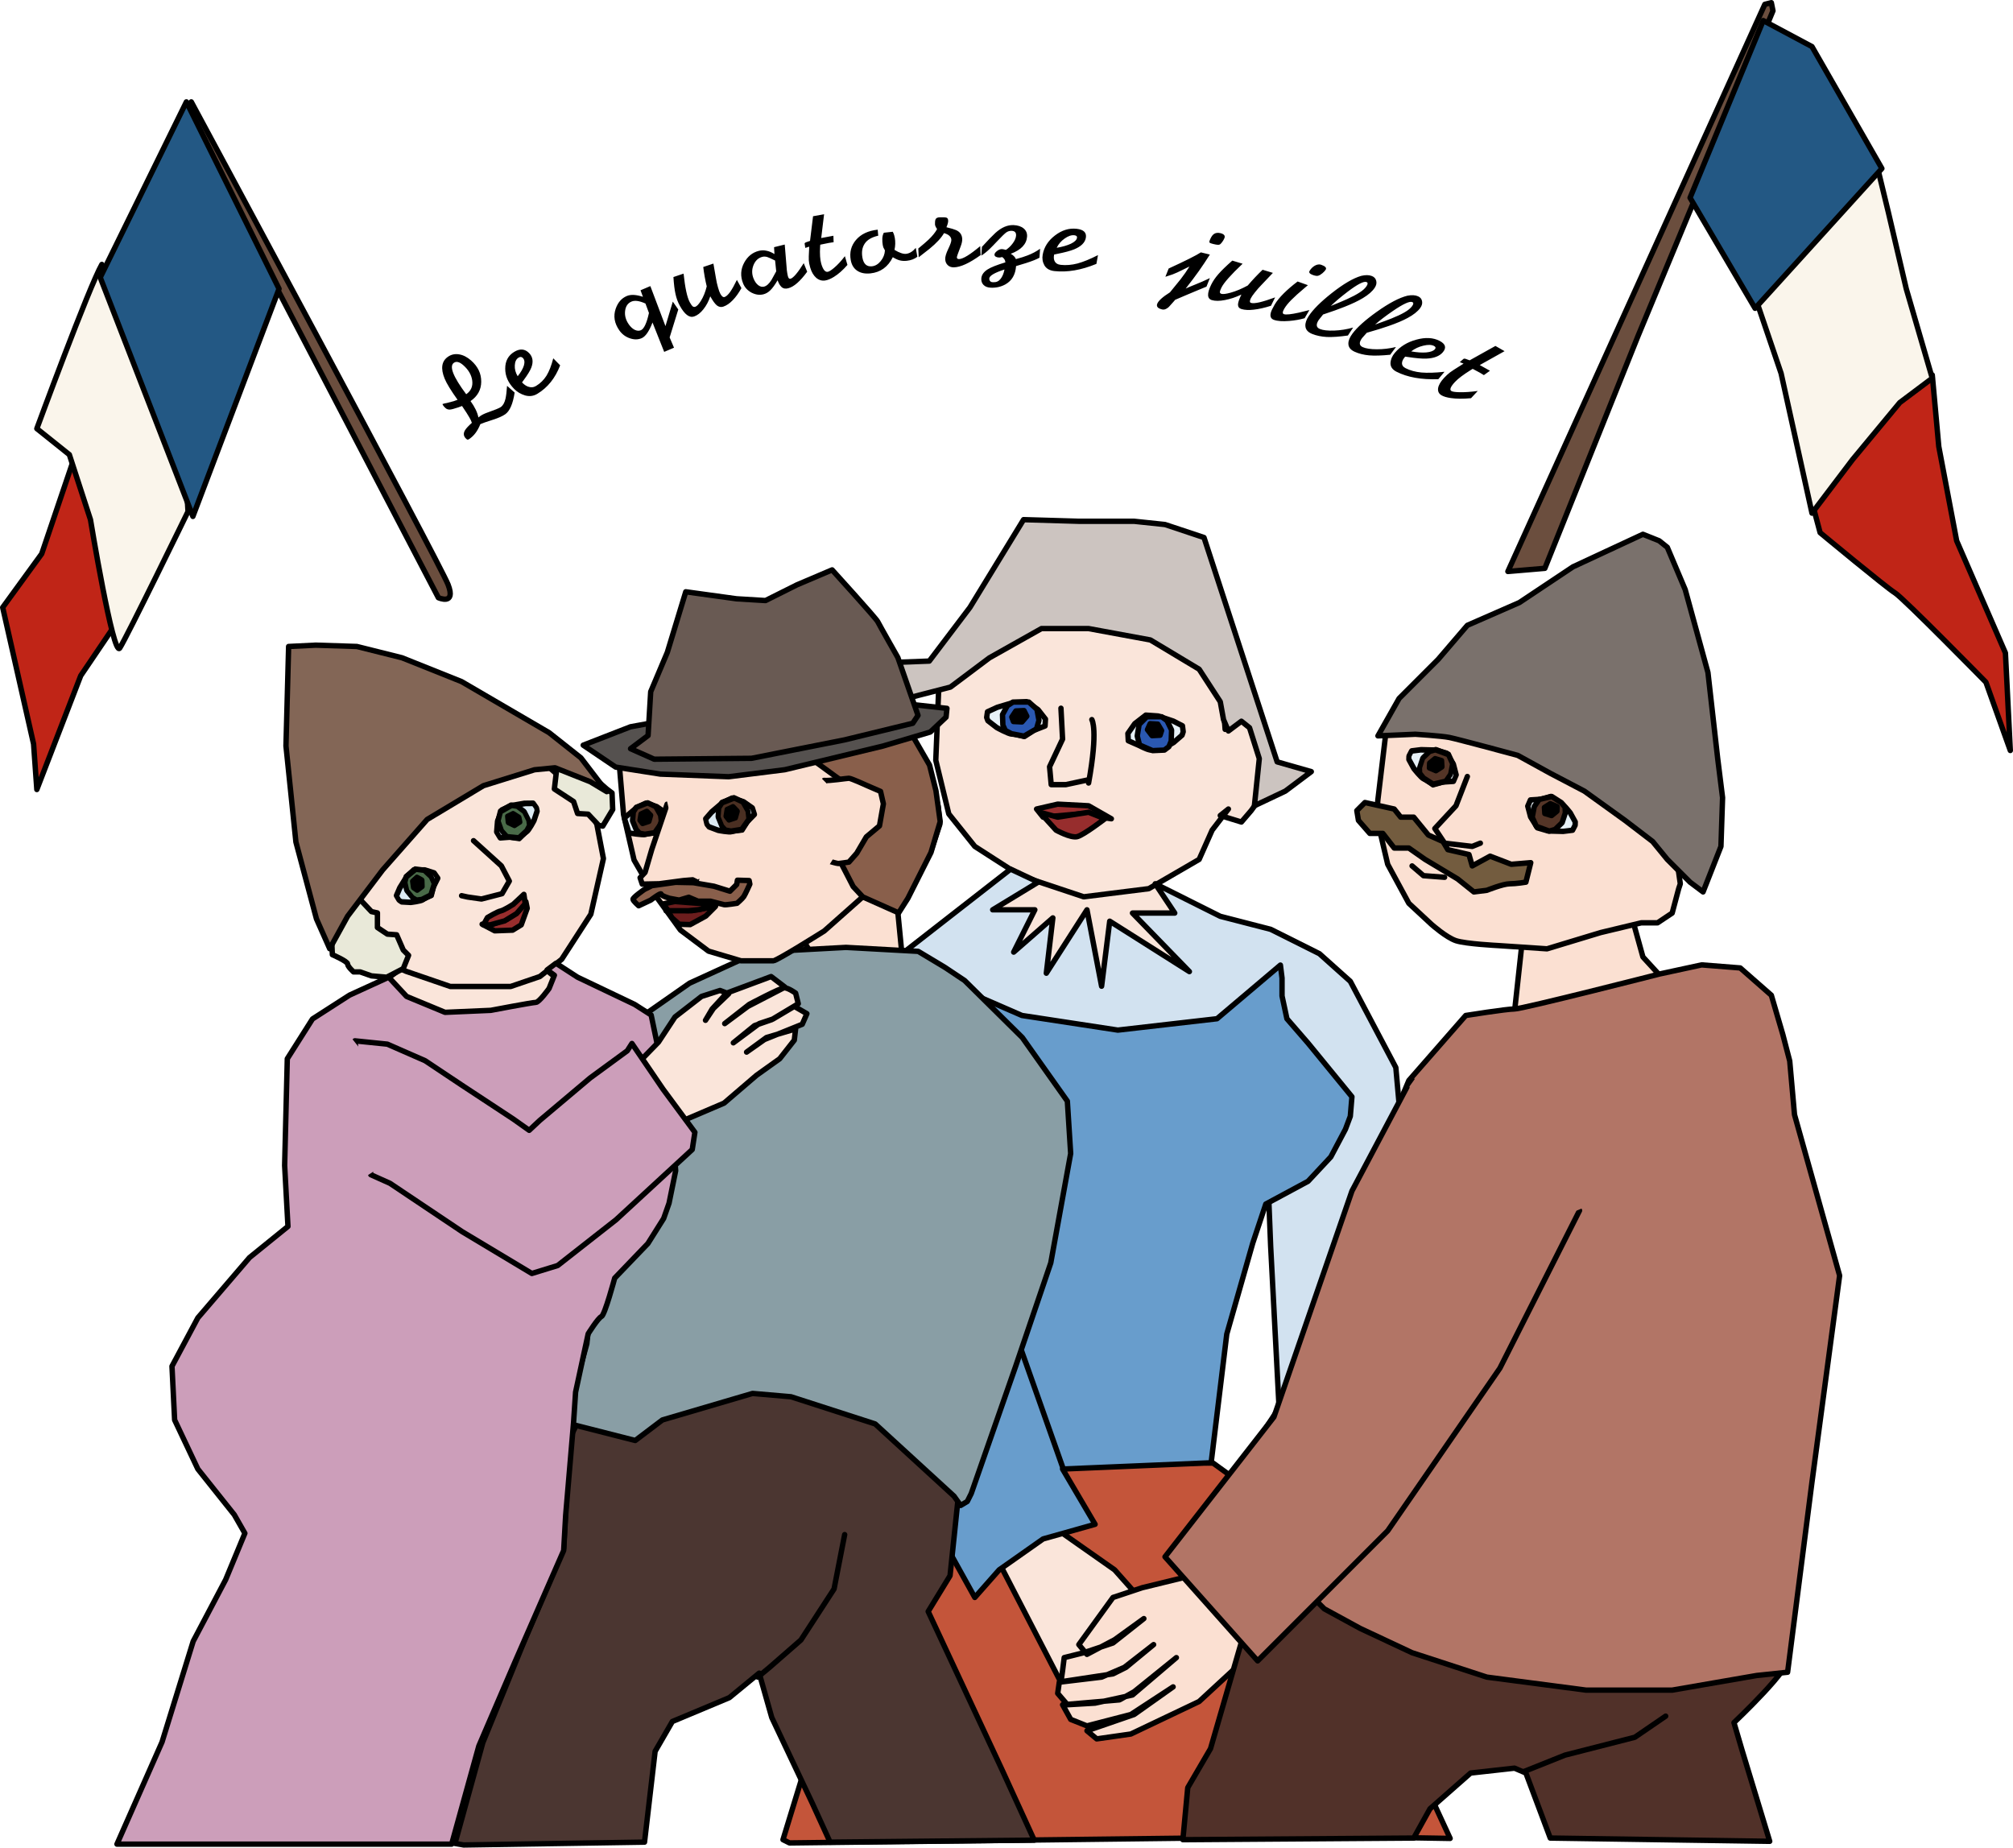 <?xml version="1.0" encoding="UTF-8" standalone="no"?>
<!-- Created with Inkscape (http://www.inkscape.org/) -->
<svg xmlns:svg="http://www.w3.org/2000/svg" xmlns="http://www.w3.org/2000/svg" xmlns:inkscape="http://www.inkscape.org/namespaces/inkscape" xmlns:sodipodi="http://sodipodi.sourceforge.net/DTD/sodipodi-0.dtd" xmlns:ns1="http://sozi.baierouge.fr" xmlns:xlink="http://www.w3.org/1999/xlink" xmlns:dc="http://purl.org/dc/elements/1.1/" xmlns:cc="http://web.resource.org/cc/" version="1.0" width="709.222" height="650.947" id="svg2" inkscape:version="0.91 r13725" xmlns:rdf="http://www.w3.org/1999/02/22-rdf-syntax-ns#">
  <defs id="defs4"/>
  <g transform="translate(-16.232,-188.307)" id="layer1">
    <g id="g3446">
      <path d="M 160.649,527.217 L 148.412,536.323 L 152.71,545.196 L 200.812,547.765 L 211.786,540.059 L 210.852,537.024 L 211.553,532.354 L 204.081,526.283 L 164.152,528.151 L 160.649,527.217 z" id="path3389" style="fill:#fae5da;fill-opacity:1;fill-rule:evenodd;stroke:#000000;stroke-width:1.9;stroke-linecap:round;stroke-linejoin:round;stroke-miterlimit:4;stroke-dasharray:none;stroke-opacity:1"/>
      <path d="M 346.502,700.133 L 302.975,800.933 L 292.093,836.443 L 294.384,837.588 L 485.103,835.297 L 527.147,835.997 L 487.394,749.96 L 455.557,712.395 L 443.667,703.792 L 346.502,700.133 z" id="path3281" style="fill:#c4553a;fill-opacity:1;fill-rule:evenodd;stroke:#000000;stroke-width:1.9;stroke-linecap:round;stroke-linejoin:round;stroke-miterlimit:4;stroke-dasharray:none;stroke-opacity:1"/>
      <path d="M 365.402,733.351 L 392.32,785.47 L 413.512,795.206 L 431.266,780.315 L 418.093,751.679 L 408.93,741.369 L 382.011,722.469 L 365.402,733.351 z" id="path3275" style="fill:#fae5da;fill-opacity:1;fill-rule:evenodd;stroke:#000000;stroke-width:1.9;stroke-linecap:round;stroke-linejoin:round;stroke-miterlimit:4;stroke-dasharray:none;stroke-opacity:1"/>
      <path d="M 552.685,518.577 L 549.249,550.077 L 494.839,657.751 L 444.439,741.369 L 418.666,747.669 L 408.357,751.106 L 396.33,767.715 L 399.193,771.151 L 408.93,765.997 L 419.239,758.551 L 408.357,767.142 L 398.048,770.579 L 391.175,772.297 L 390.602,776.879 L 390.03,780.888 L 404.348,779.17 L 412.366,775.733 L 422.675,767.715 L 412.939,775.733 L 408.357,778.024 L 389.457,780.888 L 388.884,784.897 L 392.32,788.906 L 402.057,788.333 L 415.23,785.47 L 430.693,772.297 L 415.802,784.324 L 410.648,787.188 L 390.602,788.906 L 393.466,794.061 L 399.193,796.352 L 414.657,792.342 L 429.548,782.606 L 415.802,792.342 L 399.193,798.07 L 402.63,800.933 L 414.657,799.215 L 438.712,787.761 L 453.603,774.015 L 541.803,642.86 L 620.267,615.369 L 603.658,535.186 L 601.367,532.323 L 595.067,525.45 L 589.34,504.832 L 552.685,518.577 z" id="path3253" style="fill:#fbe0d2;fill-opacity:1;fill-rule:evenodd;stroke:#000000;stroke-width:1.9;stroke-linecap:round;stroke-linejoin:round;stroke-miterlimit:4;stroke-dasharray:none;stroke-opacity:1"/>
      <path d="M 42.955,347.904 L 30.927,383.413 L 17.182,402.313 L 28.064,450.422 L 29.209,466.459 L 44.673,426.368 L 57.846,406.895 L 57.273,390.286 L 42.955,347.904 z" id="path3229" style="fill:#c02517;fill-opacity:1;fill-rule:evenodd;stroke:#000000;stroke-width:1.9;stroke-linecap:round;stroke-linejoin:round;stroke-miterlimit:4;stroke-dasharray:none;stroke-opacity:1"/>
      <path d="M 52.118,281.467 C 47.537,289.485 29.209,339.313 29.209,339.313 L 40.664,348.476 L 48.109,371.385 C 48.109,371.385 56.128,420.068 58.419,416.631 C 60.709,413.195 82.473,368.522 82.473,368.522 L 81.9,358.785 L 52.118,281.467 z" id="path3227" style="fill:#faf5eb;fill-opacity:1;fill-rule:evenodd;stroke:#000000;stroke-width:1.9;stroke-linecap:round;stroke-linejoin:round;stroke-miterlimit:4;stroke-dasharray:none;stroke-opacity:1"/>
      <path d="M 81.328,227.63 L 170.674,398.877 C 170.674,398.877 176.974,401.74 174.11,394.295 C 171.246,386.849 83.619,224.194 83.619,224.194 L 81.328,227.63 z" id="path3223" style="fill:#6b4e3e;fill-opacity:1;fill-rule:evenodd;stroke:#000000;stroke-width:1.9;stroke-linecap:round;stroke-linejoin:round;stroke-miterlimit:4;stroke-dasharray:none;stroke-opacity:1"/>
      <path d="M 81.9,224.194 L 51.546,286.049 L 84.191,370.24 L 114.546,290.058 L 81.9,224.194 z" id="path3225" style="fill:#235884;fill-opacity:1;fill-rule:evenodd;stroke:#000000;stroke-width:1.9;stroke-linecap:round;stroke-linejoin:round;stroke-miterlimit:4;stroke-dasharray:none;stroke-opacity:1"/>
      <path d="M 652.913,358.785 L 657.495,375.967 C 657.495,375.967 680.977,395.44 683.84,397.158 C 686.704,398.877 715.913,428.659 715.913,428.659 L 724.504,452.713 L 722.786,418.349 L 705.604,378.831 L 699.304,345.613 L 697.013,320.412 L 685.559,315.258 L 663.795,346.185 L 652.913,358.785 z" id="path3237" style="fill:#c02517;fill-opacity:1;fill-rule:evenodd;stroke:#000000;stroke-width:1.9;stroke-linecap:round;stroke-linejoin:round;stroke-miterlimit:4;stroke-dasharray:none;stroke-opacity:1"/>
      <path d="M 634.013,291.203 L 643.749,319.84 L 654.631,369.095 L 668.949,350.194 L 685.559,330.149 L 697.013,321.558 L 687.849,290.058 L 681.549,263.139 L 676.968,244.239 L 651.195,266.003 L 634.013,291.203 z" id="path3235" style="fill:#faf5eb;fill-opacity:1;fill-rule:evenodd;stroke:#000000;stroke-width:1.9;stroke-linecap:round;stroke-linejoin:round;stroke-miterlimit:4;stroke-dasharray:none;stroke-opacity:1"/>
      <path d="M 547.492,389.641 L 638.022,189.83 L 640.313,189.257 L 640.886,192.121 L 593.349,306.667 L 560.511,388.534 L 547.492,389.641 z" id="path3231" style="fill:#6b4e3e;fill-opacity:1;fill-rule:evenodd;stroke:#000000;stroke-width:1.9;stroke-linecap:round;stroke-linejoin:round;stroke-miterlimit:4;stroke-dasharray:none;stroke-opacity:1"/>
      <path d="M 611.676,257.985 L 634.586,296.93 L 679.259,247.676 L 654.631,204.721 L 637.449,195.557 L 611.676,257.985 z" id="path3233" style="fill:#235884;fill-opacity:1;fill-rule:evenodd;stroke:#000000;stroke-width:1.9;stroke-linecap:round;stroke-linejoin:round;stroke-miterlimit:4;stroke-dasharray:none;stroke-opacity:1"/>
      <path d="M 504.576,445.84 L 501.712,469.895 C 501.712,469.895 501.139,475.05 501.712,477.913 C 502.285,480.777 505.148,492.804 505.148,492.804 L 512.594,506.55 L 520.612,513.995 C 520.612,513.995 525.767,518.577 529.203,519.723 C 532.639,520.868 544.094,521.441 544.094,521.441 L 561.276,522.586 L 580.176,516.859 L 594.494,513.423 L 600.222,513.423 L 605.376,509.986 L 607.667,501.395 L 608.24,499.677 L 605.949,483.641 L 567.003,444.122 L 516.03,434.386 L 504.576,445.84 z" id="path3245" style="fill:#fbe0d2;fill-opacity:1;fill-rule:evenodd;stroke:#000000;stroke-width:1.9;stroke-linecap:round;stroke-linejoin:round;stroke-miterlimit:4;stroke-dasharray:none;stroke-opacity:1"/>
      <path d="M 533.212,461.877 L 529.203,472.186 L 521.758,480.204 L 525.194,485.359 L 534.93,486.504 L 537.794,485.359" id="path3247" style="fill:none;fill-rule:evenodd;stroke:#000000;stroke-width:1.9;stroke-linecap:round;stroke-linejoin:round;stroke-miterlimit:4;stroke-dasharray:none;stroke-opacity:1"/>
      <path d="M 595.067,376.54 L 570.44,387.995 L 551.54,400.595 L 533.212,408.613 L 522.903,420.64 L 509.158,434.386 L 501.712,447.559 L 514.885,446.986 C 514.885,446.986 524.049,447.559 526.912,448.131 C 529.776,448.704 550.967,454.431 550.967,454.431 L 562.421,460.731 L 574.449,467.031 L 588.767,477.341 L 598.504,484.786 L 603.658,491.086 L 611.676,499.104 L 616.258,502.541 L 622.558,486.504 L 623.131,469.322 L 621.413,455.577 L 617.976,425.222 L 609.958,396.013 L 603.658,381.122 L 600.794,378.831 L 595.067,376.54 z" id="path3241" style="fill:#7a716c;fill-opacity:1;fill-rule:evenodd;stroke:#000000;stroke-width:1.9;stroke-linecap:round;stroke-linejoin:round;stroke-miterlimit:4;stroke-dasharray:none;stroke-opacity:1"/>
      <path d="M 498.848,481.922 L 503.43,481.922 L 507.439,487.077 L 512.594,487.077 L 518.321,491.086 L 529.776,497.959 L 535.503,502.541 L 540.085,501.968 C 540.085,501.968 545.812,499.677 548.103,499.677 C 550.394,499.677 553.831,499.104 553.831,499.104 L 555.549,492.232 L 548.676,492.804 L 541.23,489.941 L 534.93,493.377 L 533.785,489.368 L 526.339,487.65 L 524.621,484.786 L 519.467,482.495 L 514.312,476.195 L 509.73,476.195 L 507.439,473.332 L 502.285,472.186 L 497.13,471.041 L 494.267,473.904 L 494.839,477.341 L 498.848,481.922 z" id="path3249" style="fill:#735c3f;fill-opacity:1;fill-rule:evenodd;stroke:#000000;stroke-width:1.9;stroke-linecap:round;stroke-linejoin:round;stroke-miterlimit:4;stroke-dasharray:none;stroke-opacity:1"/>
      <path d="M 513.739,493.377 L 517.748,496.813 L 525.194,497.386" id="path3251" style="fill:none;fill-rule:evenodd;stroke:#000000;stroke-width:1.9;stroke-linecap:round;stroke-linejoin:round;stroke-miterlimit:4;stroke-dasharray:none;stroke-opacity:1"/>
      <path d="M 387.739,494.523 L 371.15,499.824 L 356.945,518.744 L 378.398,537.106 L 422.663,545.123 L 435.363,538.816 L 444.614,526.674 L 418.666,492.804 L 387.739,494.523 z" id="path3273" style="fill:#fae5da;fill-opacity:1;fill-rule:evenodd;stroke:#000000;stroke-width:1.9;stroke-linecap:round;stroke-linejoin:round;stroke-miterlimit:4;stroke-dasharray:none;stroke-opacity:1"/>
      <path d="M 459.33,747.097 L 442.721,804.37 L 434.703,818.115 L 432.984,836.443 L 514.312,835.87 L 520.039,825.561 L 534.358,812.961 L 549.821,811.243 L 553.831,812.961 L 562.421,835.87 L 639.74,837.015 L 630.004,804.943 L 627.14,795.206 C 627.14,795.206 648.904,774.588 645.467,772.87 C 642.031,771.151 534.358,739.651 534.358,739.651 L 459.33,747.097 z" id="path3259" style="fill:#513129;fill-opacity:1;fill-rule:evenodd;stroke:#000000;stroke-width:1.9;stroke-linecap:round;stroke-linejoin:round;stroke-miterlimit:4;stroke-dasharray:none;stroke-opacity:1"/>
      <path d="M 532.639,546.068 C 532.639,546.068 546.958,543.777 549.821,543.777 C 552.685,543.777 601.03,531.43 601.03,531.43 L 615.768,528.247 L 629.354,529.32 L 640.313,538.934 L 644.373,552.819 L 646.79,562.105 L 648.474,581.005 L 653.772,599.905 L 659.07,618.805 L 664.368,637.705 L 654.631,710.442 L 646.04,777.451 L 635.158,778.597 L 605.376,783.752 L 575.022,783.752 L 540.085,779.17 L 513.739,770.579 L 495.412,761.988 L 482.812,755.115 L 479.948,752.251 L 449.021,711.587 L 477.085,668.633 L 491.976,623.96 L 502.285,593.605 L 512.594,568.978 L 532.639,546.068 z" id="path3255" style="fill:#b27566;fill-opacity:1;fill-rule:evenodd;stroke:#000000;stroke-width:1.9;stroke-linecap:round;stroke-linejoin:round;stroke-miterlimit:4;stroke-dasharray:none;stroke-opacity:1"/>
      <path d="M 553.258,812.388 L 567.576,806.661 L 592.203,800.361 L 603.085,792.915" id="path3261" style="fill:none;fill-rule:evenodd;stroke:#000000;stroke-width:1.9;stroke-linecap:round;stroke-linejoin:round;stroke-miterlimit:4;stroke-dasharray:none;stroke-opacity:1"/>
      <path d="M 347.075,428.086 L 345.929,456.15 L 350.511,475.05 L 359.675,486.504 L 375.711,496.813 L 398.048,504.259 L 420.957,501.395 L 438.712,491.086 L 443.294,480.777 L 449.021,473.332 L 446.157,475.622 L 453.603,477.913 L 457.039,473.904 L 461.621,467.604 L 459.903,453.859 L 456.466,442.977 L 454.175,441.831 L 447.875,445.268 L 445.584,415.486 L 391.748,397.731 L 357.384,419.495 L 347.075,428.086 z" id="path3265" style="fill:#fae5da;fill-opacity:1;fill-rule:evenodd;stroke:#000000;stroke-width:1.9;stroke-linecap:round;stroke-linejoin:round;stroke-miterlimit:4;stroke-dasharray:none;stroke-opacity:1"/>
      <path d="M 333.329,434.959 L 351.084,430.377 L 364.829,420.068 L 383.157,409.758 L 399.766,409.758 L 421.53,413.768 L 438.712,424.077 L 446.157,435.531 L 447.303,441.831 L 449.021,445.84 L 453.603,442.404 L 456.466,444.695 L 459.903,455.577 L 458.185,472.186 L 469.066,467.031 L 478.23,460.159 L 466.203,456.722 L 440.43,377.685 L 426.684,373.104 L 415.802,371.958 L 396.33,371.958 L 376.857,371.385 L 357.957,402.313 L 343.638,421.213 L 328.175,421.786 L 328.175,430.949 L 333.329,434.959 z" id="path3263" style="fill:#ccc4c0;fill-opacity:1;fill-rule:evenodd;stroke:#000000;stroke-width:1.9;stroke-linecap:round;stroke-linejoin:round;stroke-miterlimit:4;stroke-dasharray:none;stroke-opacity:1"/>
      <path d="M 390.03,437.822 L 390.602,448.704 L 386.02,458.441 L 386.593,464.741 L 391.748,464.741 L 399.766,463.022 L 399.766,464.168 C 403.202,445.268 400.911,441.831 400.911,441.831" id="path3267" style="fill:none;fill-rule:evenodd;stroke:#000000;stroke-width:1.9;stroke-linecap:round;stroke-linejoin:round;stroke-miterlimit:4;stroke-dasharray:none;stroke-opacity:1"/>
      <path d="M 381.439,473.332 L 388.884,471.613 L 399.766,472.186 L 407.784,476.768 L 396.33,475.05 L 383.73,476.195 L 381.439,473.332 z" id="path3269" style="fill:#972d2d;fill-opacity:1;fill-rule:evenodd;stroke:#000000;stroke-width:1.9;stroke-linecap:round;stroke-linejoin:round;stroke-miterlimit:4;stroke-dasharray:none;stroke-opacity:1"/>
      <path d="M 382.584,474.477 L 388.311,480.777 C 388.311,480.777 393.466,483.641 395.757,483.068 C 398.048,482.495 405.493,476.768 405.493,476.768 L 399.766,474.477 L 388.884,476.195 L 382.584,474.477 z" id="path3271" style="fill:#972d2d;fill-opacity:1;fill-rule:evenodd;stroke:#000000;stroke-width:1.9;stroke-linecap:round;stroke-linejoin:round;stroke-miterlimit:4;stroke-dasharray:none;stroke-opacity:1"/>
      <path d="M 372.287,494.51 L 328.175,528.886 L 344.784,552.368 L 426.112,565.541 L 461.621,570.123 L 463.912,627.396 L 467.348,693.26 L 516.03,653.742 L 508.012,564.396 L 491.976,534.041 L 481.094,524.305 L 463.912,515.714 L 446.157,511.132 L 435.848,505.977 L 423.24,499.669 L 430.121,509.986 L 415.23,509.986 L 435.275,530.605 L 407.211,512.85 L 404.348,535.759 L 399.193,508.841 L 384.875,531.177 L 387.174,511.688 L 373.376,523.744 L 380.829,508.837 L 365.975,508.841 L 382.019,499.084 L 372.287,494.51 z" id="path3279" style="fill:#d2e2f0;fill-opacity:1;fill-rule:evenodd;stroke:#000000;stroke-width:1.9;stroke-linecap:round;stroke-linejoin:round;stroke-miterlimit:4;stroke-dasharray:none;stroke-opacity:1"/>
      <path d="M 333.902,524.877 L 321.875,528.314 L 276.629,564.968 L 319.011,677.796 L 359.675,751.106 L 368.266,741.369 L 383.73,730.488 L 402.057,725.333 L 390.602,705.86 L 442.944,703.654 L 448.448,658.324 L 457.612,626.251 L 462.194,612.505 L 477.085,604.487 L 485.103,595.896 L 490.257,586.159 L 491.976,581.578 L 492.548,574.705 L 477.085,555.805 L 469.639,547.214 L 467.921,539.196 L 467.921,532.895 L 467.348,528.314 L 445.012,547.214 L 410.075,551.223 L 376.284,546.068 L 349.938,534.614 L 339.057,531.177 L 333.902,524.877 z" id="path3277" style="fill:#689dcc;fill-opacity:1;fill-rule:evenodd;stroke:#000000;stroke-width:1.9;stroke-linecap:round;stroke-linejoin:round;stroke-miterlimit:4;stroke-dasharray:none;stroke-opacity:1"/>
      <path d="M 426.684,736.788 L 459.33,773.442 L 505.148,727.624 L 544.667,670.351 L 572.731,614.796 L 552.685,578.714 L 513.167,568.978 L 492.548,607.923 L 465.057,687.533 L 426.684,736.788 z" id="path3257" style="fill:#b27566;fill-opacity:1;fill-rule:evenodd;stroke:#000000;stroke-width:1.9;stroke-linecap:round;stroke-linejoin:round;stroke-miterlimit:4;stroke-dasharray:none;stroke-opacity:1"/>
      <g id="g3291" style="fill:#e7f1f7;fill-opacity:1;stroke-width:1.9;stroke-linecap:round;stroke-linejoin:round;stroke-miterlimit:4;stroke-dasharray:none">
        <path d="M 364.143,439.076 L 367.571,437.505 L 373.286,435.791 L 377.857,435.505 L 382,438.362 L 384.571,441.648 L 384.429,444.076 L 380.429,445.648 L 377.143,447.791 C 377.143,447.791 373.857,446.934 372.714,446.934 C 371.571,446.934 367.429,444.648 367.429,444.648 L 364.286,442.219 L 363.857,441.076 L 364.143,439.076 z" id="path3285" style="fill:#e7f1f7;fill-opacity:1;fill-rule:evenodd;stroke:#000000;stroke-width:1.9;stroke-linecap:round;stroke-linejoin:round;stroke-miterlimit:4;stroke-dasharray:none;stroke-opacity:1"/>
        <path d="M 371.143,436.934 L 369.429,440.076 L 369.571,443.791 L 370.429,445.648 L 372.571,446.791 L 377,447.648 L 381.429,445.076 L 382.286,442.076 L 381.571,438.219 L 378.714,435.648 L 373.143,435.648 L 371.143,436.934 z" id="path3287" style="fill:#2a58b2;fill-opacity:1;fill-rule:evenodd;stroke:#000000;stroke-width:1.9;stroke-linecap:round;stroke-linejoin:round;stroke-miterlimit:4;stroke-dasharray:none;stroke-opacity:1"/>
        <path d="M 374.143,438.791 L 372.714,440.934 L 373.286,442.505 L 376.286,442.648 L 378,440.648 L 377,438.648 L 374.143,438.791 z" id="path3289" style="fill:#000000;fill-opacity:1;fill-rule:evenodd;stroke:#000000;stroke-width:1.9;stroke-linecap:round;stroke-linejoin:round;stroke-miterlimit:4;stroke-dasharray:none;stroke-opacity:1"/>
      </g>
      <path d="M 432.832,444.01 L 429.607,442.354 L 424.231,440.547 L 419.93,440.246 L 416.032,443.257 L 413.613,446.719 L 413.748,449.278 L 417.511,450.934 C 417.511,450.934 419.986,452.227 421.173,452.478 C 422.361,452.73 423.693,452.289 424.768,452.289 C 425.844,452.289 429.741,449.881 429.741,449.881 L 432.698,447.322 L 433.101,446.117 L 432.832,444.01 z" id="path3298" style="fill:#e7f1f7;fill-opacity:1;fill-rule:evenodd;stroke:#000000;stroke-width:1.9;stroke-linecap:round;stroke-linejoin:round;stroke-miterlimit:4;stroke-dasharray:none;stroke-opacity:1"/>
      <path d="M 427.39,442.18 L 429.002,445.492 L 428.868,449.406 L 428.062,451.363 L 426.474,452.567 L 422.308,452.756 L 417.713,450.761 L 416.906,447.6 L 417.578,443.535 L 420.266,440.825 L 425.508,440.825 L 427.39,442.18 z" id="path3300" style="fill:#2a58b2;fill-opacity:1;fill-rule:evenodd;stroke:#000000;stroke-width:1.9;stroke-linecap:round;stroke-linejoin:round;stroke-miterlimit:4;stroke-dasharray:none;stroke-opacity:1"/>
      <path d="M 424.139,443.423 L 425.483,445.681 L 424.945,447.337 L 422.123,447.487 L 420.51,445.38 L 421.451,443.272 L 424.139,443.423 z" id="path3302" style="fill:#000000;fill-opacity:1;fill-rule:evenodd;stroke:#000000;stroke-width:1.9;stroke-linecap:round;stroke-linejoin:round;stroke-miterlimit:4;stroke-dasharray:none;stroke-opacity:1"/>
      <g transform="matrix(0.815,0.3,-0.338,0.918,365.157,-59.436)" id="g3307" style="fill:#e7f1f7;fill-opacity:1;stroke-width:2.061;stroke-linecap:round;stroke-linejoin:round;stroke-miterlimit:4;stroke-dasharray:none">
        <path d="M 364.143,439.076 L 367.571,437.505 L 373.286,435.791 L 377.857,435.505 L 382,438.362 L 384.571,441.648 L 384.429,444.076 L 380.429,445.648 L 377.143,447.791 C 377.143,447.791 373.857,446.934 372.714,446.934 C 371.571,446.934 367.429,444.648 367.429,444.648 L 364.286,442.219 L 363.857,441.076 L 364.143,439.076 z" id="path3309" style="fill:#e7f1f7;fill-opacity:1;fill-rule:evenodd;stroke:#000000;stroke-width:2.061;stroke-linecap:round;stroke-linejoin:round;stroke-miterlimit:4;stroke-dasharray:none;stroke-opacity:1"/>
        <path d="M 371.143,436.934 L 369.429,440.076 L 369.571,443.791 L 370.429,445.648 L 372.571,446.791 L 377,447.648 L 381.429,445.076 L 382.286,442.076 L 381.571,438.219 L 378.714,435.648 L 373.143,435.648 L 371.143,436.934 z" id="path3311" style="fill:#543527;fill-opacity:1;fill-rule:evenodd;stroke:#000000;stroke-width:2.061;stroke-linecap:round;stroke-linejoin:round;stroke-miterlimit:4;stroke-dasharray:none;stroke-opacity:1"/>
        <path d="M 374.143,438.791 L 372.714,440.934 L 373.286,442.505 L 376.286,442.648 L 378,440.648 L 377,438.648 L 374.143,438.791 z" id="path3313" style="fill:#000000;fill-opacity:1;fill-rule:evenodd;stroke:#000000;stroke-width:2.061;stroke-linecap:round;stroke-linejoin:round;stroke-miterlimit:4;stroke-dasharray:none;stroke-opacity:1"/>
      </g>
      <path d="M 570.275,480.802 L 566.949,481.217 L 561.713,481.078 L 557.891,479.969 L 555.48,476.103 L 554.494,472.315 L 555.431,470.127 L 559.222,469.884 L 562.624,468.901 C 562.624,468.901 565.012,470.674 565.944,471.016 C 566.875,471.359 569.479,474.7 569.479,474.7 L 571.22,477.873 L 571.183,479.051 L 570.275,480.802 z" id="path3317" style="fill:#e7f1f7;fill-opacity:1;fill-rule:evenodd;stroke:#000000;stroke-width:1.9;stroke-linecap:round;stroke-linejoin:round;stroke-miterlimit:4;stroke-dasharray:none;stroke-opacity:1"/>
      <path d="M 564.131,480.528 L 566.59,478.156 L 567.729,474.702 L 567.658,472.74 L 566.298,471.048 L 562.978,468.932 L 558.5,469.966 L 556.787,472.464 L 556.066,476.22 L 557.526,479.438 L 562.067,481.109 L 564.131,480.528 z" id="path3319" style="fill:#543527;fill-opacity:1;fill-rule:evenodd;stroke:#000000;stroke-width:1.9;stroke-linecap:round;stroke-linejoin:round;stroke-miterlimit:4;stroke-dasharray:none;stroke-opacity:1"/>
      <path d="M 562.885,475.637 L 564.774,474.098 L 564.839,472.483 L 562.442,471.452 L 560.369,472.775 L 560.508,474.912 L 562.885,475.637 z" id="path3321" style="fill:#000000;fill-opacity:1;fill-rule:evenodd;stroke:#000000;stroke-width:1.9;stroke-linecap:round;stroke-linejoin:round;stroke-miterlimit:4;stroke-dasharray:none;stroke-opacity:1"/>
      <path d="M 172.866,330.435 L 173.651,330.289 C 174.82,329.977 175.633,329.762 176.09,329.644 C 176.551,329.491 177.001,329.328 177.44,329.157 C 175.099,325.884 173.581,323.397 172.886,321.696 C 171.42,318.115 171.814,315.546 174.068,313.988 C 175.23,313.184 176.541,312.906 178.001,313.152 C 179.462,313.398 180.873,314.125 182.234,315.332 C 184.623,317.448 185.805,319.936 185.78,322.796 C 185.758,325.62 184.502,327.893 182.012,329.615 C 183.527,331.707 184.451,333.63 184.783,335.383 L 185.464,334.864 C 186.128,334.404 186.99,333.99 188.051,333.62 C 190.588,332.725 192.117,332.098 192.639,331.737 C 193.422,331.196 193.98,330.231 194.314,328.843 C 194.555,327.784 194.744,326.249 194.881,324.238 L 197.552,326.605 C 196.944,330.594 195.834,333.147 194.221,334.262 C 193.249,334.934 191.831,335.567 189.968,336.161 C 187.576,336.923 186.077,337.447 185.472,337.733 C 184.97,338.973 184.406,340.007 183.78,340.837 C 183.177,341.65 182.461,342.343 181.631,342.917 C 181.37,343.098 181.183,343.194 181.07,343.206 C 180.912,343.216 180.739,343.137 180.551,342.97 C 179.566,342.098 179.387,341.097 180.015,339.97 C 180.38,339.32 181.202,338.421 182.481,337.272 C 182.342,336.774 182.044,336.137 181.59,335.36 C 181.139,334.548 180.281,333.208 179.016,331.339 L 177.769,331.805 C 176.364,332.281 175.356,332.548 174.746,332.606 C 174.139,332.629 173.636,332.465 173.238,332.112 C 172.672,331.611 172.296,331.127 172.109,330.662 L 172.866,330.435 M 180.488,327.199 C 182.195,326.018 182.897,324.376 182.593,322.273 C 182.298,320.328 181.261,318.566 179.48,316.988 C 178.139,315.8 177.03,315.509 176.152,316.116 C 174.421,317.313 175.866,321.007 180.488,327.199 M 211.157,314.542 L 213.586,317.017 C 211.862,321.521 209.18,324.868 205.541,327.056 C 204.211,327.856 202.78,328.045 201.248,327.622 C 199.722,327.166 198.429,326.397 197.369,325.316 C 195.267,323.175 194.222,320.789 194.234,318.158 C 194.227,315.507 195.29,313.541 197.423,312.258 C 199.43,311.051 201.167,311.193 202.632,312.686 C 203.943,314.022 204.212,315.719 203.438,317.777 C 203.03,318.866 202.113,320.371 200.685,322.291 L 200.155,323.032 L 200.271,323.15 C 200.926,323.818 201.594,324.275 202.275,324.521 C 203.274,324.889 204.213,324.809 205.092,324.28 C 206.597,323.375 207.826,322.167 208.779,320.657 C 209.712,319.128 210.505,317.089 211.157,314.542 M 198.623,320.861 C 199.735,319.473 200.467,318.206 200.817,317.058 C 201.148,315.891 201.024,315.012 200.446,314.423 C 200.021,313.991 199.521,313.948 198.944,314.295 C 198.115,314.793 197.67,315.702 197.607,317.02 C 197.525,318.319 197.863,319.599 198.623,320.861 M 250.241,312.278 L 246.126,301.931 C 244.933,305.034 243.656,306.876 242.294,307.456 C 241.015,308.001 239.614,308.006 238.089,307.471 C 236.564,306.936 235.34,306.005 234.417,304.678 C 232.692,302.198 232.268,299.671 233.145,297.097 C 233.91,294.881 235.21,293.383 237.045,292.601 C 238.462,291.997 240.364,292.089 242.75,292.878 L 241.904,290.573 L 245.364,289.099 L 250.686,303.203 L 253.276,294.57 L 255.205,297.344 L 252.159,307.187 L 253.701,310.803 L 250.241,312.278 M 244.872,298.573 L 243.641,295.248 C 241.531,294.286 239.892,294.053 238.724,294.551 C 237.418,295.107 236.667,296.203 236.47,297.838 C 236.274,299.473 236.705,301.052 237.765,302.575 C 238.385,303.467 239.086,304.113 239.869,304.513 C 240.664,304.879 241.381,304.926 242.02,304.653 C 243.132,304.18 244.083,302.153 244.872,298.573 M 275.855,286.915 L 277.45,289.816 C 276.502,291.538 275.476,292.962 274.373,294.089 C 273.299,295.206 272.195,295.955 271.061,296.337 C 270.276,296.601 269.528,296.462 268.816,295.92 C 268.134,295.368 267.355,294.295 266.479,292.703 C 265.896,294.463 265.083,295.991 264.038,297.287 C 263.022,298.573 261.933,299.412 260.771,299.803 C 259.114,300.361 257.434,299.093 255.733,295.999 C 255.07,294.793 254.573,293.45 254.242,291.97 C 253.899,290.468 253.65,288.448 253.495,285.911 L 257.071,284.707 C 257.608,289.758 258.339,293.125 259.265,294.809 C 259.653,295.514 259.98,295.984 260.246,296.218 C 260.542,296.442 260.864,296.495 261.213,296.378 C 261.765,296.192 262.418,295.5 263.172,294.302 C 264.055,292.899 264.739,291.199 265.226,289.201 C 264.681,286.957 264.274,284.681 264.004,282.372 L 267.579,281.167 L 268.493,286.401 C 268.657,287.452 268.892,288.505 269.197,289.562 C 269.49,290.596 269.768,291.352 270.03,291.83 C 270.531,292.74 271.028,293.112 271.522,292.946 C 272.103,292.75 272.757,292.152 273.482,291.153 C 274.195,290.13 274.986,288.718 275.855,286.915 M 299.402,281.024 L 300.622,284.035 C 298.146,287.43 295.912,289.374 293.921,289.869 C 292.986,290.101 292.243,289.986 291.691,289.526 C 291.16,289.034 290.741,288.41 290.435,287.654 L 290.191,287.052 C 289.25,288.663 288.397,289.836 287.633,290.572 C 286.898,291.3 286.079,291.776 285.174,292.001 C 283.816,292.338 282.424,292.137 280.996,291.4 C 279.59,290.632 278.609,289.563 278.054,288.193 C 277.021,285.643 277.153,283.181 278.448,280.806 C 279.651,278.611 281.368,277.236 283.6,276.682 C 284.505,276.457 285.396,276.444 286.273,276.642 C 287.171,276.809 288.109,277.2 289.089,277.815 L 288.954,275.392 L 292.71,274.46 L 293.37,282.482 C 293.398,283.125 293.475,283.807 293.601,284.53 C 293.718,285.228 293.829,285.707 293.935,285.967 C 294.116,286.416 294.388,286.595 294.75,286.505 C 295.233,286.386 295.879,285.849 296.687,284.894 C 297.516,283.909 298.421,282.619 299.402,281.024 M 289.71,283.897 L 289.316,280.097 C 287.908,279.407 286.995,278.997 286.577,278.867 C 285.97,278.68 285.395,278.653 284.852,278.788 C 283.404,279.147 282.354,280.123 281.704,281.713 C 281.074,283.273 281.085,284.856 281.735,286.461 C 282.146,287.477 282.692,288.251 283.373,288.783 C 284.044,289.293 284.726,289.461 285.42,289.289 C 286.325,289.064 287.201,288.275 288.047,286.922 C 288.606,285.925 289.16,284.917 289.71,283.897 M 301.621,273.178 L 302.687,264.487 L 306.575,263.792 L 305.563,272.168 L 309.856,271.362 L 309.935,273.634 L 308.212,273.904 L 305.225,274.515 L 305.174,275.172 C 305.101,276.481 305.098,277.638 305.164,278.642 C 305.223,279.623 305.359,280.475 305.57,281.2 C 306.176,283.277 306.942,284.232 307.868,284.067 C 308.362,283.978 309.103,283.515 310.092,282.678 C 311.316,281.646 312.588,280.275 313.907,278.565 L 314.806,281.644 C 313.199,283.481 311.612,284.883 310.044,285.85 C 308.944,286.53 307.947,286.949 307.052,287.109 C 305.88,287.319 304.801,287.017 303.817,286.202 C 302.856,285.357 302.146,284.15 301.688,282.58 C 301.399,281.59 301.233,280.743 301.19,280.039 C 301.147,279.336 301.178,278.11 301.285,276.363 L 301.338,275.21 L 299.957,275.648 L 299.719,274.166 C 299.693,273.967 299.87,273.796 300.25,273.652 C 300.661,273.502 301.118,273.344 301.621,273.178 M 338.879,275.635 L 339.437,278.763 C 338.458,279.545 337.216,280.019 335.712,280.183 C 334.834,280.279 334.011,280.231 333.242,280.04 C 332.504,279.846 331.687,279.473 330.79,278.92 C 329.098,282.332 326.481,284.231 322.939,284.619 C 321.059,284.824 319.502,284.519 318.27,283.704 C 317.038,282.888 316.271,281.634 315.969,279.941 C 315.483,277.217 316.099,274.849 317.817,272.835 C 319.561,270.794 322.11,269.589 325.464,269.223 L 325.65,271.341 C 323.348,271.868 321.758,272.805 320.879,274.151 C 319.997,275.473 319.731,277.116 320.081,279.078 C 320.48,281.311 321.603,282.326 323.453,282.124 C 324.612,281.997 325.637,281.385 326.528,280.287 C 327.445,279.161 327.94,277.906 328.013,276.523 C 327.733,276.028 327.54,275.662 327.433,275.423 C 327.358,275.181 327.294,274.913 327.242,274.619 C 327.124,273.956 327.073,273.224 327.089,272.422 C 327.106,271.619 327.283,270.912 327.621,270.3 L 330.771,269.955 C 331.011,270.405 331.182,270.824 331.283,271.213 C 331.38,271.577 331.448,271.87 331.488,272.091 C 331.729,273.44 331.694,274.857 331.384,276.342 C 333.103,277.379 334.464,277.843 335.467,277.734 C 336.689,277.6 337.826,276.9 338.879,275.635 M 339.91,278.938 L 339.769,275.855 C 341.478,274.444 342.681,273.406 343.379,272.742 C 344.744,271.44 345.748,270.197 346.39,269.014 C 345.916,268.333 345.669,267.783 345.65,267.362 C 345.615,266.594 345.682,265.997 345.853,265.571 C 346.054,265.119 346.55,264.882 347.34,264.86 C 348.637,264.824 349.447,264.875 349.77,265.015 C 350.093,265.155 350.267,265.497 350.292,266.042 C 350.317,266.586 350.115,267.36 349.686,268.364 C 351.319,268.764 352.427,269.092 353.008,269.349 C 354.429,269.953 355.174,270.998 355.242,272.484 C 355.275,273.202 355.093,274.074 354.697,275.102 C 353.79,277.432 353.343,278.722 353.354,278.969 C 353.373,279.39 353.636,279.593 354.142,279.579 C 355.534,279.54 358.013,278.02 361.581,275.02 L 361.725,278.176 C 357.832,280.988 354.7,282.426 352.328,282.493 C 351.442,282.518 350.718,282.266 350.156,281.736 C 349.593,281.206 349.292,280.508 349.252,279.642 C 349.213,278.776 349.569,277.563 350.321,276.005 C 351.073,274.447 351.436,273.384 351.41,272.814 C 351.359,271.7 350.499,270.907 348.83,270.433 C 347.893,272.095 346.189,273.94 343.716,275.968 C 342.892,276.635 341.623,277.625 339.91,278.938 M 361.972,278.356 L 362.191,275.277 C 364.185,273.081 365.758,271.45 366.911,270.384 C 369.046,268.442 371.187,267.518 373.336,267.611 C 374.853,267.677 376.045,268.076 376.912,268.808 C 377.779,269.541 378.171,270.501 378.087,271.688 C 377.899,274.334 375.981,276.347 372.334,277.727 C 372.732,277.918 373.109,278.195 373.463,278.558 C 373.818,278.921 374.047,279.265 374.151,279.592 C 375.896,279.122 377.274,278.686 378.285,278.283 C 379.914,277.659 381.379,276.88 382.682,275.944 L 382.458,279.097 C 381.5,279.651 379.934,280.278 377.761,280.977 C 376.788,281.282 375.606,281.64 374.214,282.051 C 374,285.069 372.738,287.222 370.428,288.511 C 368.878,289.362 367.171,289.747 365.307,289.666 C 364.201,289.618 363.352,289.296 362.761,288.699 C 362.169,288.103 361.906,287.335 361.973,286.395 C 362.061,285.158 362.801,284.099 364.195,283.216 C 365.357,282.473 367.444,281.646 370.457,280.735 C 370.397,280.236 370.265,279.858 370.061,279.601 C 369.891,279.321 369.639,279.074 369.306,278.861 C 369.144,278.904 369.015,278.935 368.919,278.956 C 368.629,279.018 368.389,279.045 368.2,279.036 C 367.726,279.016 367.337,278.912 367.033,278.725 C 366.73,278.538 366.589,278.284 366.612,277.963 C 366.638,277.592 366.937,277.183 367.507,276.736 C 368.111,276.266 368.697,276.043 369.266,276.068 C 369.582,276.082 370.035,276.176 370.625,276.35 C 371.555,275.746 372.371,274.963 373.073,274.001 C 373.775,273.039 374.155,272.15 374.213,271.333 C 374.29,270.245 373.776,269.677 372.67,269.629 C 371.975,269.599 371.327,269.794 370.727,270.214 C 370.158,270.636 369.086,271.681 367.509,273.35 C 366.549,274.375 365.678,275.267 364.895,276.027 C 363.875,277 362.901,277.777 361.972,278.356 M 364.777,286.405 C 364.753,286.751 364.842,287.053 365.046,287.31 C 365.25,287.567 365.541,287.704 365.92,287.72 L 366.252,287.734 C 367.263,287.778 368.082,287.405 368.709,286.613 C 369.365,285.848 369.841,284.727 370.136,283.251 C 366.632,284.389 364.846,285.44 364.777,286.405 M 403.075,278.181 L 402.52,281.272 C 397.206,283.465 392.277,284.312 387.732,283.812 C 386.071,283.63 384.897,282.963 384.208,281.812 C 383.556,280.639 383.35,279.379 383.592,278.029 C 384.072,275.355 385.515,273.1 387.921,271.263 C 390.332,269.402 392.87,268.618 395.533,268.91 C 398.041,269.186 399.127,270.256 398.793,272.12 C 398.494,273.788 397.135,275.127 394.717,276.137 C 393.439,276.672 391.424,277.214 388.673,277.762 L 387.627,277.985 L 387.6,278.132 C 387.451,278.966 387.502,279.66 387.755,280.213 C 388.12,281.028 388.851,281.496 389.948,281.617 C 391.828,281.823 393.79,281.664 395.834,281.138 C 397.882,280.587 400.295,279.602 403.075,278.181 M 388.532,275.608 C 390.577,275.257 392.244,274.778 393.536,274.169 C 394.832,273.536 395.546,272.851 395.678,272.115 C 395.775,271.576 395.463,271.266 394.742,271.187 C 393.708,271.073 392.567,271.461 391.322,272.35 C 390.08,273.214 389.15,274.3 388.532,275.608 M 426.824,285.818 L 427.976,282.907 C 433.928,280.176 437.711,278.28 439.324,277.219 L 442.497,277.989 C 441.173,280.079 439.869,282.032 438.587,283.848 C 437.314,285.64 435.778,287.679 433.978,289.965 C 434.908,289.542 436.061,289.057 437.437,288.509 C 439.13,287.831 440.511,287.232 441.578,286.713 L 442.497,286.274 L 441.302,289.291 L 438.57,290.418 C 437.461,290.875 435.991,291.491 434.161,292.266 C 431.845,293.26 430.549,293.814 430.272,293.929 L 429.719,294.573 C 429.145,295.185 428.581,295.814 428.028,296.458 C 427.198,297.216 426.405,297.503 425.649,297.32 C 424.138,296.953 423.574,296.285 423.958,295.315 C 424.38,294.25 425.87,292.913 428.429,291.303 C 429.669,289.762 430.928,288.214 432.207,286.657 C 433.358,285.172 434.394,283.686 435.314,282.198 L 432.973,283.341 C 431.561,284.062 430.35,284.611 429.339,284.988 C 429.032,285.095 428.193,285.372 426.824,285.818 M 446.182,270.441 C 447.482,270.756 447.963,271.34 447.626,272.192 C 447.448,272.641 447.18,273.108 446.823,273.592 C 446.465,274.076 446.168,274.367 445.93,274.464 C 445.732,274.546 445.458,274.57 445.107,274.537 C 444.786,274.511 444.293,274.417 443.628,274.256 C 442.993,274.102 442.588,273.952 442.414,273.806 C 442.28,273.644 442.278,273.397 442.409,273.066 C 442.803,272.072 443.209,271.379 443.629,270.989 C 444.303,270.374 445.154,270.191 446.182,270.441 M 465.478,293.082 L 464.025,296.029 C 461.808,296.74 459.802,297.196 458.007,297.397 C 456.241,297.607 454.783,297.538 453.631,297.19 C 452.834,296.949 452.424,296.44 452.4,295.663 C 452.406,294.894 452.807,293.701 453.605,292.084 C 451.616,293.023 449.669,293.669 447.764,294.023 C 445.889,294.386 444.361,294.389 443.18,294.032 C 441.497,293.523 441.431,291.698 442.981,288.555 C 443.585,287.33 444.43,286.098 445.515,284.859 C 446.613,283.598 448.24,282.018 450.397,280.121 L 454.028,281.218 C 449.898,285.122 447.411,287.928 446.568,289.639 C 446.215,290.355 446.029,290.87 446.01,291.183 C 446.021,291.505 446.203,291.719 446.558,291.826 C 447.119,291.996 448.204,291.859 449.813,291.416 C 451.697,290.896 453.706,290.056 455.839,288.895 C 457.455,286.994 459.199,285.144 461.069,283.346 L 464.701,284.443 L 460.676,288.684 C 459.854,289.524 459.08,290.406 458.354,291.328 C 457.639,292.227 457.162,292.919 456.923,293.405 C 456.467,294.329 456.49,294.867 456.992,295.019 C 457.582,295.197 458.583,295.128 459.995,294.811 C 461.417,294.471 463.245,293.895 465.478,293.082 M 477.558,297.541 L 475.881,300.414 C 474.246,300.892 472.441,301.213 470.465,301.378 C 468.123,301.575 466.319,301.448 465.053,300.995 C 463.988,300.614 463.624,299.776 463.963,298.481 C 464.132,297.833 464.585,296.878 465.321,295.617 C 466.031,294.4 467.091,293.09 468.501,291.688 C 469.911,290.286 471.547,288.883 473.41,287.479 L 477.037,288.776 L 476.014,289.636 C 473.898,291.412 472.285,292.864 471.175,293.992 C 470.064,295.12 469.239,296.146 468.7,297.07 C 468.069,298.152 468.027,298.79 468.574,298.986 C 469.293,299.243 471.069,299.061 473.902,298.44 C 475.108,298.163 476.326,297.864 477.558,297.541 M 481.749,281.597 C 483.16,282.101 483.681,282.669 483.313,283.299 C 483.102,283.66 482.718,284.081 482.159,284.562 C 481.613,285.02 481.109,285.317 480.648,285.451 C 480.228,285.574 479.601,285.486 478.767,285.187 C 477.673,284.796 477.29,284.319 477.619,283.755 C 478.079,282.967 478.703,282.345 479.49,281.892 C 480.305,281.448 481.059,281.35 481.749,281.597 M 492.973,303.702 L 491.128,306.511 C 488.107,306.939 485.627,307.111 483.69,307.027 C 481.766,306.922 480.045,306.563 478.525,305.951 C 477.005,305.34 476.212,304.408 476.145,303.155 C 476.075,302.124 476.474,300.948 477.342,299.626 C 478.847,297.335 481.525,294.666 485.376,291.62 C 489.513,288.355 492.989,286.314 495.803,285.497 C 497.323,285.133 498.589,285.155 499.603,285.563 C 500.419,285.892 500.92,286.456 501.107,287.255 C 501.308,288.032 501.134,288.84 500.584,289.677 C 499.759,290.932 498.376,292.144 496.434,293.313 C 494.778,294.317 492.604,295.351 489.914,296.413 C 487.978,297.193 485.467,298.091 482.381,299.105 L 480.846,301.036 C 479.804,302.622 479.945,303.682 481.267,304.214 C 482.393,304.667 484.068,304.853 486.291,304.773 C 488.514,304.693 490.741,304.336 492.973,303.702 M 485.099,296.105 C 487.819,294.998 489.712,294.201 490.781,293.712 C 492.605,292.886 494.073,292.112 495.188,291.391 C 496.345,290.659 497.184,289.896 497.705,289.103 C 498.197,288.354 498.189,287.877 497.683,287.673 C 496.754,287.3 494.558,288.422 491.095,291.039 C 488.605,292.934 486.607,294.622 485.099,296.105 M 508.064,310.556 L 506.038,313.287 C 502.993,313.593 500.506,313.666 498.576,313.505 C 496.662,313.323 494.966,312.896 493.488,312.224 C 492.01,311.552 491.279,310.59 491.294,309.336 C 491.291,308.304 491.766,307.145 492.72,305.859 C 494.372,303.631 497.221,301.073 501.266,298.185 C 505.611,295.09 509.215,293.191 512.079,292.487 C 513.621,292.185 514.884,292.258 515.869,292.706 C 516.663,293.066 517.127,293.65 517.261,294.455 C 517.411,295.24 517.184,296.039 516.581,296.853 C 515.675,298.074 514.214,299.229 512.199,300.318 C 510.479,301.255 508.241,302.201 505.485,303.154 C 503.501,303.856 500.934,304.652 497.786,305.541 L 496.127,307.408 C 494.983,308.95 495.054,310.014 496.34,310.598 C 497.435,311.096 499.095,311.349 501.321,311.358 C 503.546,311.367 505.794,311.1 508.064,310.556 M 500.697,302.653 C 503.485,301.657 505.428,300.936 506.527,300.491 C 508.402,299.739 509.92,299.025 511.08,298.349 C 512.283,297.664 513.171,296.936 513.743,296.165 C 514.283,295.436 514.307,294.96 513.814,294.736 C 512.911,294.326 510.645,295.358 507.016,297.834 C 504.405,299.626 502.299,301.233 500.697,302.653 M 525.168,319.287 L 522.982,321.897 C 516.98,322.105 512.061,321.225 508.223,319.255 C 506.82,318.535 506.122,317.54 506.127,316.269 C 506.175,314.991 506.677,313.782 507.631,312.642 C 509.523,310.384 512.057,308.826 515.235,307.969 C 518.43,307.091 521.153,307.229 523.402,308.384 C 525.519,309.47 525.919,310.801 524.6,312.375 C 523.42,313.784 521.461,314.541 518.724,314.647 C 517.276,314.704 515.159,314.521 512.372,314.098 L 511.304,313.95 L 511.2,314.074 C 510.61,314.778 510.279,315.423 510.205,316.007 C 510.091,316.867 510.497,317.534 511.423,318.01 C 513.011,318.824 514.873,319.335 517.008,319.542 C 519.16,319.729 521.88,319.644 525.168,319.287 M 513.419,312.102 C 515.459,312.468 517.229,312.591 518.729,312.472 C 520.246,312.333 521.265,311.952 521.785,311.331 C 522.167,310.875 522.053,310.491 521.445,310.178 C 520.571,309.73 519.329,309.7 517.718,310.088 C 516.124,310.454 514.691,311.126 513.419,312.102 M 534.021,315.252 L 543.102,310.183 L 546.322,312.024 L 537.58,316.919 L 541.172,318.927 L 539.032,320.464 L 537.642,319.623 L 535.095,318.258 L 534.427,318.659 C 533.117,319.474 531.999,320.231 531.074,320.929 C 530.167,321.607 529.433,322.246 528.873,322.846 C 527.268,324.566 526.848,325.645 527.615,326.084 C 528.024,326.317 528.956,326.452 530.413,326.487 C 532.211,326.534 534.367,326.386 536.881,326.045 L 534.501,328.595 C 531.675,328.851 529.282,328.832 527.322,328.539 C 525.945,328.335 524.886,328.02 524.145,327.597 C 523.174,327.041 522.759,326.206 522.899,325.089 C 523.083,323.968 523.783,322.757 524.996,321.457 C 525.761,320.637 526.469,319.983 527.12,319.496 C 527.77,319.009 528.973,318.224 530.728,317.142 L 531.875,316.417 L 530.547,315.888 L 531.82,314.775 C 531.995,314.63 532.276,314.622 532.665,314.752 C 533.078,314.897 533.53,315.063 534.021,315.252" id="text3326" style="font-size:153.855px;font-style:normal;font-variant:normal;font-weight:normal;font-stretch:normal;fill:#000000;fill-opacity:1;stroke:none;stroke-width:2.266;stroke-linecap:round;stroke-linejoin:round;stroke-miterlimit:4;stroke-dasharray:none;stroke-opacity:1;font-family:Marker Felt;-inkscape-font-specification:Marker Felt"/>
      <path d="M 331.806,501.998 L 334.842,533.054 L 304.019,527.684 L 294.446,511.338 L 326.669,497.095 L 331.806,501.998 z" id="path3367" style="fill:#fbe0d2;fill-opacity:1;fill-rule:evenodd;stroke:#000000;stroke-width:1.9;stroke-linecap:round;stroke-linejoin:round;stroke-miterlimit:4;stroke-dasharray:none;stroke-opacity:1"/>
      <path d="M 222.06,684.83 L 216.923,695.104 L 214.822,733.866 L 200.812,766.789 L 186.334,802.282 L 176.527,837.774 L 179.607,838.304 L 243.309,837.307 L 247.045,805.317 L 253.116,794.81 L 273.197,786.404 L 283.705,777.764 L 288.141,793.409 L 302.385,823.53 L 308.689,837.307 L 380.608,836.606 L 369.4,812.089 L 349.786,770.058 L 343.248,756.048 L 350.953,743.439 L 354.222,712.15 L 321.999,675.724 C 321.999,675.724 263.624,668.952 262.69,668.952 C 261.756,668.952 222.761,685.297 222.06,684.83 z" id="path3371" style="fill:#4b3631;fill-opacity:1;fill-rule:evenodd;stroke:#000000;stroke-width:1.9;stroke-linecap:round;stroke-linejoin:round;stroke-miterlimit:4;stroke-dasharray:none;stroke-opacity:1"/>
      <path d="M 281.136,524.648 L 259.187,534.689 L 232.801,553.135 L 233.268,556.171 L 222.994,661.714 L 215.289,689.5 L 240.04,695.805 L 249.613,688.566 L 281.37,679.226 L 294.913,680.394 L 324.568,689.967 L 352.354,715.419 L 354.689,718.688 L 357.024,717.287 L 358.425,714.485 L 374.07,669.653 L 386.446,633.226 L 393.451,594.699 L 392.283,576.252 L 376.405,553.836 L 356.09,533.755 L 349.085,529.085 L 339.745,523.481 L 314.293,522.08 L 292.578,523.247 L 281.136,524.648 z" id="path3369" style="fill:#899ea5;fill-opacity:1;fill-rule:evenodd;stroke:#000000;stroke-width:1.9;stroke-linecap:round;stroke-linejoin:round;stroke-miterlimit:4;stroke-dasharray:none;stroke-opacity:1"/>
      <path d="M 234.372,457.015 L 235.915,475.234 L 239.621,491.291 L 245.488,501.481 L 255.987,515.994 L 265.868,523.405 L 277.293,526.802 C 277.293,526.802 287.483,526.802 288.719,526.802 C 289.954,526.802 306.628,516.303 306.628,516.303 L 320.215,504.26 L 335.655,505.187 L 344.301,487.894 L 347.389,478.631 L 346.771,472.455 L 343.374,457.942 L 334.728,444.046 L 277.911,437.253 L 234.372,457.015 z" id="path3334" style="fill:#fbe0d2;fill-opacity:1;fill-rule:evenodd;stroke:#000000;stroke-width:1.9;stroke-linecap:round;stroke-linejoin:round;stroke-miterlimit:4;stroke-dasharray:none;stroke-opacity:1"/>
      <path d="M 312.701,492.653 L 316.831,500.662 L 320.209,504.29 L 332.847,509.921 L 336.101,504.791 L 344.234,488.649 L 347.488,477.763 L 345.986,466.876 L 343.734,457.867 L 337.227,446.605 C 337.227,446.605 335.725,443.852 335.1,443.852 C 334.474,443.852 297.936,452.612 297.936,452.612 L 314.578,464.749 L 317.957,470.881 L 315.704,483.769 L 312.701,492.653 z" id="path3363" style="fill:#895f4b;fill-opacity:1;fill-rule:evenodd;stroke:#000000;stroke-width:1.9;stroke-linecap:round;stroke-linejoin:round;stroke-miterlimit:4;stroke-dasharray:none;stroke-opacity:1"/>
      <path d="M 221.711,450.839 L 233.136,458.559 L 248.885,461.03 L 272.97,461.956 L 292.733,459.486 L 327.317,451.148 L 343.992,446.208 L 349.55,440.958 L 349.859,437.87 L 338.743,436.635 L 320.215,440.032 L 284.087,443.429 L 251.973,441.885 L 238.386,444.355 L 221.711,450.839 z" id="path3330" style="fill:#55514f;fill-opacity:1;fill-rule:evenodd;stroke:#000000;stroke-width:1.9;stroke-linecap:round;stroke-linejoin:round;stroke-miterlimit:4;stroke-dasharray:none;stroke-opacity:1"/>
      <path d="M 238.386,452.075 L 244.562,447.443 L 245.488,432.003 L 251.355,418.108 L 257.84,396.801 L 275.749,399.272 L 285.939,399.889 L 297.056,394.331 L 309.407,389.082 C 309.407,389.082 324.847,406.065 325.465,407.3 C 326.082,408.535 332.567,419.961 332.567,419.961 L 339.669,440.341 L 337.816,443.12 L 313.731,448.987 L 280.999,455.471 L 246.723,455.78 L 238.386,452.075 z" id="path3332" style="fill:#695a53;fill-opacity:1;fill-rule:evenodd;stroke:#000000;stroke-width:1.9;stroke-linecap:round;stroke-linejoin:round;stroke-miterlimit:4;stroke-dasharray:none;stroke-opacity:1"/>
      <path d="M 247.008,499.786 L 243.254,501.663 C 243.254,501.663 239.124,504.541 239.25,505.166 C 239.375,505.792 241.252,507.419 241.252,507.419 L 245.506,505.417 C 245.506,505.417 249.135,502.664 249.135,503.289 C 249.135,503.915 252.138,504.791 252.138,504.791 L 255.517,505.417 L 258.895,504.416 L 262.148,505.792 L 266.528,505.792 C 266.528,505.792 270.782,506.918 271.408,507.043 C 272.034,507.168 275.913,506.543 275.913,506.543 C 275.913,506.543 277.79,504.916 278.29,504.165 C 278.791,503.414 280.418,499.786 280.418,499.786 L 280.167,498.534 L 276.038,498.409 L 275.788,499.911 L 273.41,502.288 L 267.779,500.536 L 260.522,499.285 L 254.265,499.16 L 246.257,500.286 L 247.008,499.786 z" id="path3338" style="fill:#895f4b;fill-opacity:1;fill-rule:evenodd;stroke:#000000;stroke-width:1.9;stroke-linecap:round;stroke-linejoin:round;stroke-miterlimit:4;stroke-dasharray:none;stroke-opacity:1"/>
      <path d="M 251.262,508.795 L 259.896,509.171 L 268.28,507.669 L 264.901,511.047 L 259.396,514.051 L 255.517,513.925 L 253.014,511.673 L 251.262,508.795 z" id="path3340" style="fill:#6c1d1d;fill-opacity:1;fill-rule:evenodd;stroke:#000000;stroke-width:1.9;stroke-linecap:round;stroke-linejoin:round;stroke-miterlimit:4;stroke-dasharray:none;stroke-opacity:1"/>
      <path d="M 251.638,509.045 L 249.761,506.793 L 254.015,505.917 C 254.015,505.917 263.15,506.668 263.9,506.668 C 264.651,506.668 268.28,507.419 268.28,507.419 L 262.399,508.795 L 258.645,509.171 L 250.887,509.171 L 251.638,509.045 z" id="path3342" style="fill:#6c1d1d;fill-opacity:1;fill-rule:evenodd;stroke:#000000;stroke-width:1.9;stroke-linecap:round;stroke-linejoin:round;stroke-miterlimit:4;stroke-dasharray:none;stroke-opacity:1"/>
      <g transform="matrix(0.768,-0.302,0.332,0.888,-160.61,196.918)" id="g3344" style="fill:#dceaf3;fill-opacity:1;stroke-width:2.148;stroke-linecap:round;stroke-linejoin:round;stroke-miterlimit:4;stroke-dasharray:none">
        <path d="M 364.143,439.076 L 367.571,437.505 L 373.286,435.791 L 377.857,435.505 L 382,438.362 L 384.571,441.648 L 384.429,444.076 L 380.429,445.648 L 377.143,447.791 C 377.143,447.791 373.857,446.934 372.714,446.934 C 371.571,446.934 367.429,444.648 367.429,444.648 L 364.286,442.219 L 363.857,441.076 L 364.143,439.076 z" id="path3346" style="fill:#dceaf3;fill-opacity:1;fill-rule:evenodd;stroke:#000000;stroke-width:2.148;stroke-linecap:round;stroke-linejoin:round;stroke-miterlimit:4;stroke-dasharray:none;stroke-opacity:1"/>
        <path d="M 371.143,436.934 L 369.429,440.076 L 369.571,443.791 L 370.429,445.648 L 372.571,446.791 L 377,447.648 L 381.429,445.076 L 382.286,442.076 L 381.571,438.219 L 378.714,435.648 L 373.143,435.648 L 371.143,436.934 z" id="path3348" style="fill:#4a2f22;fill-opacity:1;fill-rule:evenodd;stroke:#000000;stroke-width:2.148;stroke-linecap:round;stroke-linejoin:round;stroke-miterlimit:4;stroke-dasharray:none;stroke-opacity:1"/>
        <path d="M 374.143,438.791 L 372.714,440.934 L 373.286,442.505 L 376.286,442.648 L 378,440.648 L 377,438.648 L 374.143,438.791 z" id="path3350" style="fill:#000000;fill-opacity:1;fill-rule:evenodd;stroke:#000000;stroke-width:2.148;stroke-linecap:round;stroke-linejoin:round;stroke-miterlimit:4;stroke-dasharray:none;stroke-opacity:1"/>
      </g>
      <path d="M 236.208,476.5 L 240.542,472.816 L 243.747,471.276 L 247.623,472.484 L 250.5,474.497 L 251.154,476.567 L 248.761,479.018 L 247.062,481.744 C 247.062,481.744 244.427,481.963 243.603,482.288 C 242.78,482.614 237.831,481.758 237.831,481.758 L 236.208,476.5 z" id="path3354" style="fill:#e7f1f7;fill-opacity:1;fill-rule:evenodd;stroke:#000000;stroke-width:1.9;stroke-linecap:round;stroke-linejoin:round;stroke-miterlimit:4;stroke-dasharray:none;stroke-opacity:1"/>
      <path d="M 239.354,474.381 L 239.099,477.495 L 240.359,480.557 L 241.556,481.865 L 243.456,482.21 L 246.914,481.665 L 249.304,478.256 L 248.987,475.506 L 247.27,472.487 L 244.409,471.152 L 240.395,472.737 L 239.354,474.381 z" id="path3356" style="fill:#543527;fill-opacity:1;fill-rule:evenodd;stroke:#000000;stroke-width:1.9;stroke-linecap:round;stroke-linejoin:round;stroke-miterlimit:4;stroke-dasharray:none;stroke-opacity:1"/>
      <path d="M 242.095,475.079 L 241.733,477.275 L 242.635,478.426 L 244.841,477.691 L 245.453,475.532 L 244.109,474.146 L 242.095,475.079 z" id="path3358" style="fill:#000000;fill-opacity:1;fill-rule:evenodd;stroke:#000000;stroke-width:1.9;stroke-linecap:round;stroke-linejoin:round;stroke-miterlimit:4;stroke-dasharray:none;stroke-opacity:1"/>
      <path d="M 306.57,463.248 C 308.197,463.498 314.578,462.497 315.329,462.497 C 316.08,462.497 321.836,465.125 321.836,465.125 L 326.466,467.127 L 327.467,471.506 L 326.09,479.264 L 321.46,483.143 L 318.082,488.899 L 315.329,492.028 C 315.329,492.028 312.076,492.528 311.575,492.528 C 311.075,492.528 308.572,491.777 308.572,491.777 L 306.57,463.248 z" id="path3365" style="fill:#fbe0d2;fill-opacity:1;fill-rule:evenodd;stroke:#000000;stroke-width:1.9;stroke-linecap:round;stroke-linejoin:round;stroke-miterlimit:4;stroke-dasharray:none;stroke-opacity:1"/>
      <path d="M 283.238,779.165 L 287.441,775.663 L 298.415,766.089 L 310.09,748.109 L 313.826,728.962" id="path3373" style="fill:none;fill-rule:evenodd;stroke:#000000;stroke-width:1.9;stroke-linecap:round;stroke-linejoin:round;stroke-miterlimit:4;stroke-dasharray:none;stroke-opacity:1"/>
      <path d="M 136.832,508.069 C 136.832,508.069 148.04,523.948 148.274,524.882 C 148.507,525.816 159.248,530.486 159.248,530.486 L 174.893,535.856 L 196.142,535.856 L 206.416,532.354 L 214.121,526.283 L 224.395,510.404 L 228.832,490.79 L 226.497,478.648 L 221.827,469.308 L 206.416,455.765 L 158.314,475.846 L 136.832,508.069 z" id="path3377" style="fill:#fae5da;fill-opacity:1;fill-rule:evenodd;stroke:#000000;stroke-width:1.9;stroke-linecap:round;stroke-linejoin:round;stroke-miterlimit:4;stroke-dasharray:none;stroke-opacity:1"/>
      <path d="M 212.72,456.232 L 211.553,466.273 L 218.324,470.709 L 219.725,474.912 L 223.461,475.146 L 227.197,479.115 L 228.598,479.349 L 230.7,475.846 L 232.101,473.511 L 231.867,467.674 L 229.999,466.273 L 221.126,458.567 L 212.72,456.232 z" id="path3381" style="fill:#e9e9d9;fill-opacity:1;fill-rule:evenodd;stroke:#000000;stroke-width:1.9;stroke-linecap:round;stroke-linejoin:round;stroke-miterlimit:4;stroke-dasharray:none;stroke-opacity:1"/>
      <path d="M 132.863,514.607 L 133.33,524.648 C 133.33,524.648 138.7,526.983 138.7,527.917 C 138.7,528.851 140.802,530.719 140.802,530.719 L 143.137,530.719 L 147.106,532.12 L 152.477,532.587 L 158.314,529.552 L 160.182,524.882 L 158.314,523.014 L 155.979,517.643 L 152.71,517.409 L 149.208,515.074 L 149.208,509.937 L 147.106,509.47 L 143.37,505.501 L 138.467,507.135 L 132.863,514.607 z" id="path3379" style="fill:#e9e9d9;fill-opacity:1;fill-rule:evenodd;stroke:#000000;stroke-width:1.9;stroke-linecap:round;stroke-linejoin:round;stroke-miterlimit:4;stroke-dasharray:none;stroke-opacity:1"/>
      <path d="M 117.918,416.07 L 116.984,451.095 L 120.487,484.953 L 127.726,512.039 L 132.396,522.547 L 138.7,511.105 L 151.076,494.76 L 166.72,477.014 L 186.568,465.105 L 204.548,459.501 L 211.786,458.8 L 224.162,463.704 L 229.999,467.207 L 220.893,455.298 L 209.685,446.425 L 178.862,428.445 L 157.847,420.039 L 141.969,416.07 L 127.492,415.603 L 117.918,416.07 z" id="path3375" style="fill:#836656;fill-opacity:1;fill-rule:evenodd;stroke:#000000;stroke-width:1.9;stroke-linecap:round;stroke-linejoin:round;stroke-miterlimit:4;stroke-dasharray:none;stroke-opacity:1"/>
      <path d="M 183.065,484.486 L 192.873,493.359 L 195.675,498.729 L 193.106,503.166 L 185.867,505.034 L 180.964,504.333 L 178.862,503.866" id="path3383" style="fill:none;fill-rule:evenodd;stroke:#000000;stroke-width:1.9;stroke-linecap:round;stroke-linejoin:round;stroke-miterlimit:4;stroke-dasharray:none;stroke-opacity:1"/>
      <path d="M 186.101,513.907 L 190.537,516.242 L 196.842,516.008 L 199.878,514.14 L 201.979,508.303 L 201.512,505.968 L 198.944,509.237 L 194.974,512.039 L 189.837,513.907 L 186.101,513.907 z" id="path3385" style="fill:#972d2d;fill-opacity:1;fill-rule:evenodd;stroke:#000000;stroke-width:1.9;stroke-linecap:round;stroke-linejoin:round;stroke-miterlimit:4;stroke-dasharray:none;stroke-opacity:1"/>
      <path d="M 186.568,514.14 L 187.969,511.572 C 187.969,511.572 191.472,509.47 192.639,509.237 C 193.807,509.003 197.076,506.902 197.076,506.902 L 200.812,503.399 L 201.279,506.668 L 198.243,510.171 L 194.04,512.739 L 188.903,514.14 L 186.568,514.14 z" id="path3387" style="fill:#972d2d;fill-opacity:1;fill-rule:evenodd;stroke:#000000;stroke-width:1.9;stroke-linecap:round;stroke-linejoin:round;stroke-miterlimit:4;stroke-dasharray:none;stroke-opacity:1"/>
      <path d="M 153.177,532.587 L 159.482,539.359 L 173.025,544.963 L 189.136,544.262 C 189.136,544.262 203.847,541.46 205.015,541.46 C 206.182,541.46 209.685,536.557 209.685,536.557 L 211.553,531.887 L 208.984,530.019 L 212.127,527.665 L 219.725,532.587 L 239.806,542.161 L 245.644,545.897 L 252.649,579.521 L 254.284,600.77 L 251.948,612.211 L 250.053,617.582 L 244.493,626.419 L 232.801,638.597 C 232.801,638.597 229.299,651.673 228.131,652.14 C 226.964,652.607 223.461,658.211 223.461,658.211 L 219.025,678.759 L 218.324,689.267 L 215.522,722.191 L 214.822,734.566 L 197.776,773.561 L 184.933,803.449 L 175.36,838.007 L 112.781,838.007 L 57.441,838.007 L 73.32,802.048 L 84.294,766.556 L 95.736,744.84 L 102.507,728.495 L 98.771,721.957 L 85.929,705.845 L 77.756,688.566 L 76.822,669.653 L 85.929,652.607 L 104.142,631.358 L 117.685,620.384 L 116.517,598.902 L 117.451,561.308 L 126.325,547.298 L 139.401,538.892 L 153.177,532.587 z" id="path3391" style="fill:#cc9eba;fill-opacity:1;fill-rule:evenodd;stroke:#000000;stroke-width:1.9;stroke-linecap:round;stroke-linejoin:round;stroke-miterlimit:4;stroke-dasharray:none;stroke-opacity:1"/>
      <path d="M 239.573,564.343 L 248.212,555.47 L 254.05,546.597 L 263.39,539.359 L 269.928,537.257 L 272.964,538.425 L 267.593,543.562 L 264.791,547.765 L 267.126,543.795 L 272.263,538.191 L 287.908,532.354 L 292.811,536.09 L 279.735,542.861 L 271.563,548.932 L 280.202,542.161 C 280.202,542.161 291.177,536.323 292.578,536.323 C 293.979,536.323 296.547,538.191 296.547,538.191 L 297.481,541.927 L 288.141,547.531 L 282.07,549.633 L 274.598,555.704 L 283.705,548.932 L 288.608,547.298 L 296.08,542.861 L 300.517,545.43 L 298.882,549.166 L 285.573,554.536 L 279.268,558.973 L 286.273,553.836 L 296.547,550.8 L 296.08,554.77 L 290.943,561.308 L 282.771,567.145 L 271.329,576.952 L 253.816,584.424 L 239.573,564.343 z" id="path3395" style="fill:#fae5da;fill-opacity:1;fill-rule:evenodd;stroke:#000000;stroke-width:1.9;stroke-linecap:round;stroke-linejoin:round;stroke-miterlimit:4;stroke-dasharray:none;stroke-opacity:1"/>
      <path d="M 238.872,555.937 L 249.847,572.049 L 261.055,587.227 L 260.121,593.298 L 233.268,618.049 L 212.72,634.16 L 203.614,636.962 L 179.096,622.252 L 153.644,605.206 L 146.873,602.171 L 141.269,555.003 L 152.71,556.171 L 166.02,562.008 L 178.629,570.414 L 197.076,582.556 L 202.68,586.526 L 206.416,583.023 L 224.162,568.079 L 237.238,558.506 L 238.872,555.937 z" id="path3393" style="fill:#cc9eba;fill-opacity:1;fill-rule:evenodd;stroke:#000000;stroke-width:1.9;stroke-linecap:round;stroke-linejoin:round;stroke-miterlimit:4;stroke-dasharray:none;stroke-opacity:1"/>
      <g transform="matrix(0.588,-0.483,0.535,0.695,-293.133,374.648)" id="g3397" style="fill:#dceaf3;fill-opacity:1;stroke-width:2.326;stroke-linecap:round;stroke-linejoin:round;stroke-miterlimit:4;stroke-dasharray:none">
        <path d="M 364.143,439.076 L 367.571,437.505 L 373.286,435.791 L 377.857,435.505 L 382,438.362 L 384.571,441.648 L 384.429,444.076 L 380.429,445.648 L 377.143,447.791 C 377.143,447.791 373.857,446.934 372.714,446.934 C 371.571,446.934 367.429,444.648 367.429,444.648 L 364.286,442.219 L 363.857,441.076 L 364.143,439.076 z" id="path3399" style="fill:#dceaf3;fill-opacity:1;fill-rule:evenodd;stroke:#000000;stroke-width:2.326;stroke-linecap:round;stroke-linejoin:round;stroke-miterlimit:4;stroke-dasharray:none;stroke-opacity:1"/>
        <path d="M 371.143,436.934 L 369.429,440.076 L 369.571,443.791 L 370.429,445.648 L 372.571,446.791 L 377,447.648 L 381.429,445.076 L 382.286,442.076 L 381.571,438.219 L 378.714,435.648 L 373.143,435.648 L 371.143,436.934 z" id="path3401" style="fill:#496a48;fill-opacity:1;fill-rule:evenodd;stroke:#000000;stroke-width:2.326;stroke-linecap:round;stroke-linejoin:round;stroke-miterlimit:4;stroke-dasharray:none;stroke-opacity:1"/>
        <path d="M 374.143,438.791 L 372.714,440.934 L 373.286,442.505 L 376.286,442.648 L 378,440.648 L 377,438.648 L 374.143,438.791 z" id="path3403" style="fill:#000000;fill-opacity:1;fill-rule:evenodd;stroke:#000000;stroke-width:2.326;stroke-linecap:round;stroke-linejoin:round;stroke-miterlimit:4;stroke-dasharray:none;stroke-opacity:1"/>
      </g>
      <g transform="matrix(-0.693,0.393,0.451,0.834,258.504,-37.976)" id="g3405" style="fill:#dceaf3;fill-opacity:1;stroke-width:2.187;stroke-linecap:round;stroke-linejoin:round;stroke-miterlimit:4;stroke-dasharray:none">
        <path d="M 364.143,439.076 L 367.571,437.505 L 373.286,435.791 L 377.857,435.505 L 382,438.362 L 384.571,441.648 L 384.429,444.076 L 380.429,445.648 L 377.143,447.791 C 377.143,447.791 373.857,446.934 372.714,446.934 C 371.571,446.934 367.429,444.648 367.429,444.648 L 364.286,442.219 L 363.857,441.076 L 364.143,439.076 z" id="path3407" style="fill:#dceaf3;fill-opacity:1;fill-rule:evenodd;stroke:#000000;stroke-width:2.187;stroke-linecap:round;stroke-linejoin:round;stroke-miterlimit:4;stroke-dasharray:none;stroke-opacity:1"/>
        <path d="M 371.143,436.934 L 369.429,440.076 L 369.571,443.791 L 370.429,445.648 L 372.571,446.791 L 377,447.648 L 381.429,445.076 L 382.286,442.076 L 381.571,438.219 L 378.714,435.648 L 373.143,435.648 L 371.143,436.934 z" id="path3409" style="fill:#496a48;fill-opacity:1;fill-rule:evenodd;stroke:#000000;stroke-width:2.187;stroke-linecap:round;stroke-linejoin:round;stroke-miterlimit:4;stroke-dasharray:none;stroke-opacity:1"/>
        <path d="M 374.143,438.791 L 372.714,440.934 L 373.286,442.505 L 376.286,442.648 L 378,440.648 L 377,438.648 L 374.143,438.791 z" id="path3411" style="fill:#000000;fill-opacity:1;fill-rule:evenodd;stroke:#000000;stroke-width:2.187;stroke-linecap:round;stroke-linejoin:round;stroke-miterlimit:4;stroke-dasharray:none;stroke-opacity:1"/>
      </g>
      <path d="M 168.268,340.705 C 364.403,154.216 557.322,339.633 557.322,339.633" id="path3413" style="fill:none;fill-rule:evenodd;stroke:none;stroke-width:1.9;stroke-linecap:round;stroke-linejoin:round;stroke-miterlimit:4;stroke-dasharray:none;stroke-opacity:1"/>
      <path d="M 141.028,605.393 L 155.245,596.295 L 150.696,567.293 L 139.322,553.076 L 131.93,572.98 L 141.028,605.393 z" id="path3435" style="fill:#cc9eba;fill-opacity:1;fill-rule:evenodd;stroke:none;stroke-width:1px;stroke-linecap:butt;stroke-linejoin:miter;stroke-opacity:1"/>
      <path d="M 390.772,705.617 L 376.127,664.13" id="path3437" style="fill:none;fill-rule:evenodd;stroke:#000000;stroke-width:1.9;stroke-linecap:round;stroke-linejoin:round;stroke-miterlimit:4;stroke-dasharray:none;stroke-opacity:1"/>
      <path d="M 303.543,460.388 L 311.099,467.944 L 313.398,485.026 L 305.842,497.181 L 295.987,467.286 L 303.543,460.388 z" id="path3439" style="fill:#fbe0d2;fill-opacity:1;fill-rule:evenodd;stroke:none;stroke-width:1px;stroke-linecap:butt;stroke-linejoin:miter;stroke-opacity:1"/>
      <path d="M 251.262,471.631 L 245.882,487.523 L 243.504,495.656 L 241.752,497.533 L 242.503,499.786 L 248.509,499.661 L 257.018,498.534 L 261.648,498.159 L 260.272,488.274 L 254.766,472.007 L 251.262,471.631 z" id="path3336" style="fill:#fbe0d2;fill-opacity:1;fill-rule:evenodd;stroke:#000000;stroke-width:1.9;stroke-linecap:round;stroke-linejoin:round;stroke-miterlimit:4;stroke-dasharray:none;stroke-opacity:1"/>
      <path d="M 268.064,493.239 C 266.75,494.553 262.151,498.166 262.151,498.166 L 256.895,495.538 L 250.653,467.944 L 256.566,466.629 L 262.808,485.683 L 268.064,493.239 z" id="path3441" style="fill:#fbe0d2;fill-opacity:1;fill-rule:evenodd;stroke:none;stroke-width:1px;stroke-linecap:butt;stroke-linejoin:miter;stroke-opacity:1"/>
      <path d="M 590.66,608.217 C 584.747,608.217 554.196,622.672 554.196,622.672 L 513.461,573.724 L 512.804,571.096 L 514.836,568.261 L 531.857,560.255 L 590.66,598.033 L 590.66,608.217 z" id="path3443" style="fill:#b27566;fill-opacity:1;fill-rule:evenodd;stroke:none;stroke-width:1px;stroke-linecap:butt;stroke-linejoin:miter;stroke-opacity:1"/>
    </g>
  </g>
</svg>
